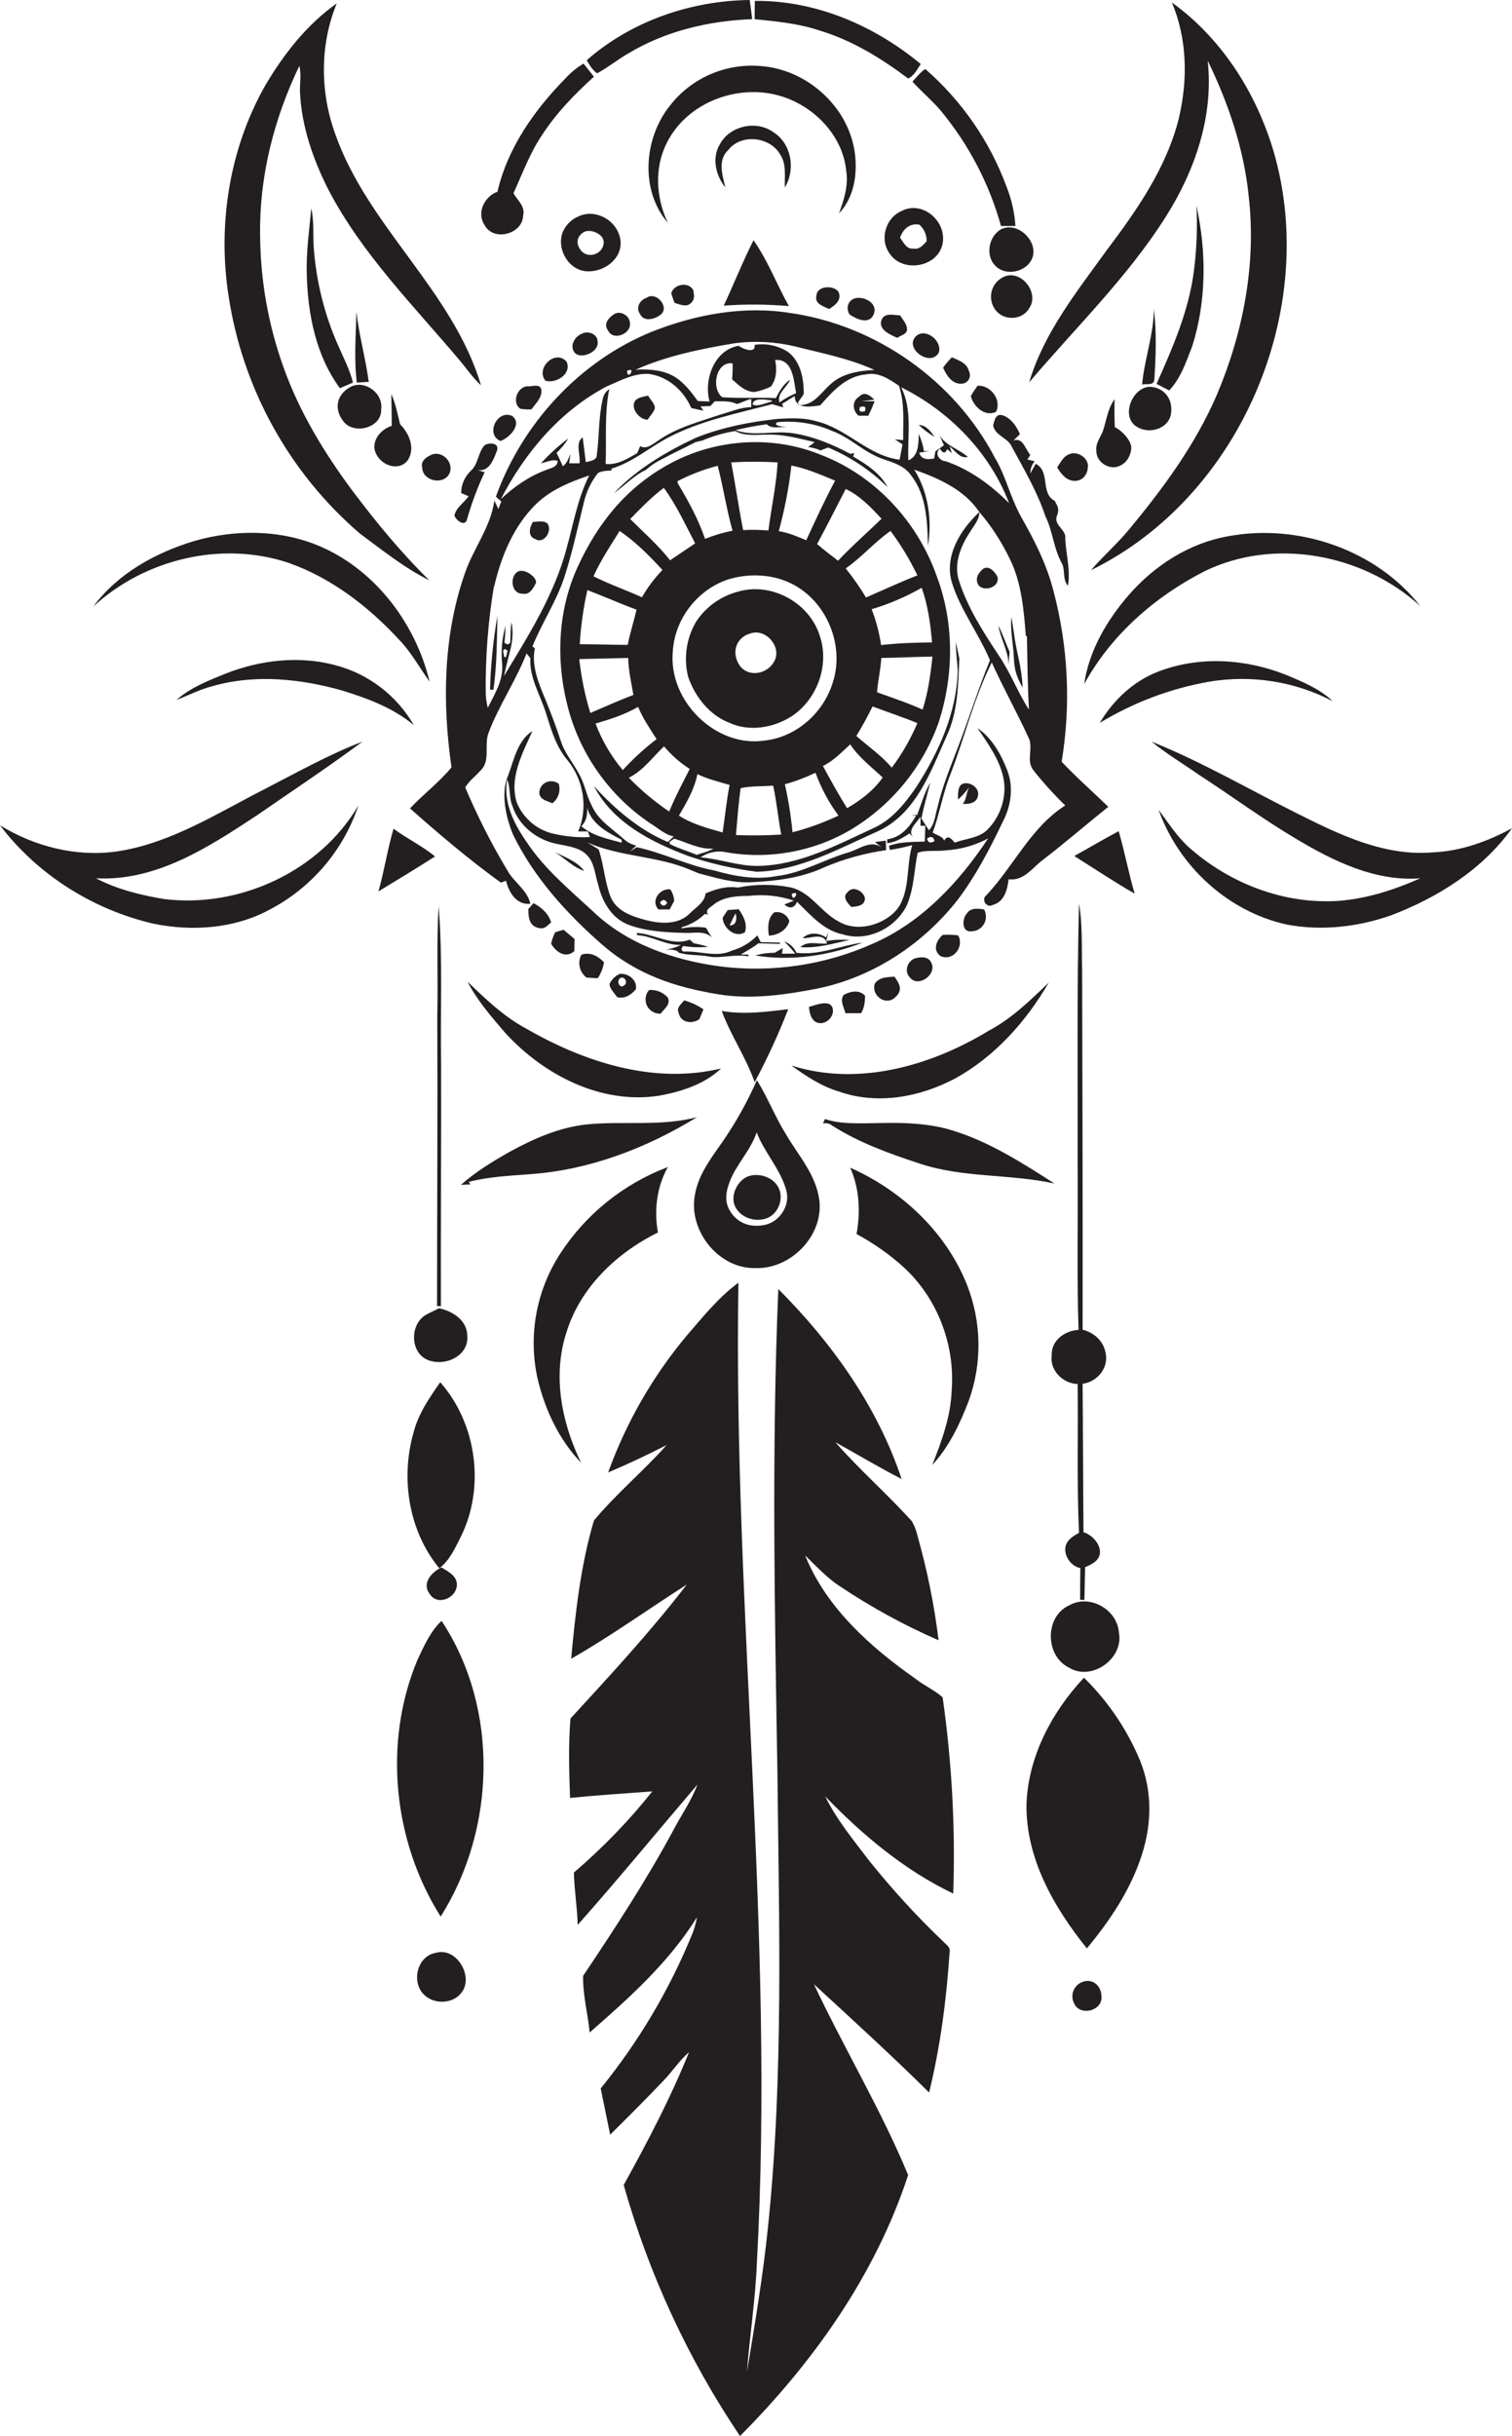 <?xml version="1.0" encoding="utf-8"?>
<!-- Generator: Adobe Illustrator 19.2.0, SVG Export Plug-In . SVG Version: 6.00 Build 0)  -->
<svg version="1.1" id="Layer_1" xmlns="http://www.w3.org/2000/svg" xmlns:xlink="http://www.w3.org/1999/xlink" x="0px" y="0px"
	 viewBox="0 0 670.8 1080" style="enable-background:new 0 0 670.8 1080;" xml:space="preserve">
<style type="text/css">
	.st0{fill:#231F20;}
</style>
<title>biseeise_boho_flat_black_logo_White_background_c3e952d6-f31b-4c00-a821-268cb8436ced</title>
<path class="st0" d="M190.6,706.6c3.4,5.7,12.3,1.8,12.1-4.3c-0.2-3.9-4.1-5.6-6.8-7.4C191.5,696.9,187,702,190.6,706.6z"/>
<path class="st0" d="M231.9,263.2c3,0.7,4.7-2.4,5.8-4.6s-5.2-7.3-8.4-4.9C226.1,256.1,226.9,263.4,231.9,263.2z"/>
<path class="st0" d="M194.8,580c-2.1,1.1-4.3,2-6.3,3.2c-6.7,4.4-6.5,16.5,1.2,19.7s18.5-1.8,17.6-10.8
	C207.2,585.3,200.8,581.3,194.8,580z"/>
<path class="st0" d="M287.3,186.1c1-1.6,2.4-2.9,3.1-4.7s-1.8-4.1-2.9-6c-2.3,0.6-5.8,0.8-6.3,3.7S283.7,185.9,287.3,186.1z"/>
<path class="st0" d="M220.7,273c-1.9,10.8-3,21.8-3.3,32.8h1.5C220.5,294.8,220.4,283.9,220.7,273z"/>
<path class="st0" d="M199.3,210.1c2.5-5-3.4-11-8.5-8.2c-2,1-4.2,2.7-3.5,5.3C187.4,213.2,196.5,215.3,199.3,210.1z"/>
<path class="st0" d="M237.5,239c3.9,2.4,7.8-3.8,5.3-7c-1.9-1.4-4.3-0.6-6.4-0.6C234.9,234,234,237.8,237.5,239z"/>
<path class="st0" d="M227.2,184.4c-6.6-3-12,8.2-5.2,11.1C226.1,194.2,231.9,187.9,227.2,184.4z"/>
<path class="st0" d="M148.7,294.9c-16-4.3-33.2-2.3-48.5,3.7c-7.7,3.1-15.6,6.2-21.9,11.7c5.3-2,10.4-4.7,16-6.1
	c18.8-5.4,38.8-3.3,57.4,1.9c11.3,3.5,22.7,7.7,31.9,15.4C176,308.3,163.4,298.7,148.7,294.9z"/>
<path class="st0" d="M201.6,228.6c0.9,2.3,4.9,5.3,5.7,1.3c2-7,4.6-13.9,7.7-20.5l-3-1c5.1,0.8,6.9-4.6,8.4-8.4s-3.4-3.8-5.3-2.7
	c-3.1,3.2-2.8,8.4-6.2,11.4c-2.7,2.6-4.3,6.1-4.3,9.9l3.3,1.4C205.9,222.9,202.3,225,201.6,228.6z"/>
<path class="st0" d="M224.5,390.5c1.3,5.2,4.6,10.8,10.8,10.2c-1.3-6.1-7.3-9.5-10.2-14.8c-7.1-11.8-13.3-24.1-18.7-36.8
	c1.7-2.9,4.5-4.9,6.7-7.4c4.6-4.2,1.7-11.1,3.5-16.4c4.6-12.4,12.2-23.3,17-35.6l1.7,2.1c-0.5,8.6,4.4,16.3,6.9,24.3
	s4.6,15.1,9.7,21.1c7,8.6,9.1,21.2,4.6,31.4h4.3l0.9,2.5c-5.6,0.3-11.2-0.3-16.7-1.6c-7.1-1.8-12.9-6.9-15.7-13.6
	c-3.5-11,2.5-21.9,6.9-31.8c-6.9,4.4-8.3,13.5-11.1,20.6s-0.8,17.6,2.6,25.5c9.2,18.8,23.5,34.6,39.1,48.3s33,19.2,51.7,22.3
	c15,2.5,30.3,0.2,45-2.7c24.3-5.2,46.1-19.7,61.4-39.2c8-10.6,14.2-22.5,19.9-34.4c3.7-7,5-15.4,2.1-22.9s-6.9-14.4-13.2-18.8
	c4.5,6.8,9.6,13.6,11.4,21.8S444,362,438,367.9c-3.9,3.8-9.6,3.8-14.4,5.7c-1.5-1.7-3.1-3.8-4.7-0.9c-0.9-2.1-3.4-2.4-5.1-3.6
	c3.1-8.5,4.5-17.5,7.9-25.9c6.3-16.4,10.4-33.7,18.3-49.5c5,11.1,11,21.8,16.1,32.9c2.7,4.7-1.1,10.4,2.3,14.8s9.1,10.8,14.2,15.7
	c-15.3,9.7-22.9,27-35,39.8c-2.5,1.9,0.2,5.9,2.8,4.3c5.2-1.3,6.5-6.8,7.1-11.4c6.8,1,10.7-5.4,15.6-8.9c9.7-7.5,19-15.5,28.6-23.2
	c-6.9-6.7-14.1-13-20.7-20c4.2-25.3,2.9-51.2-3.7-76c-2.9-11.2-8-21.5-13.7-31.5s-7.1-18.8-12.3-27.4c-17.8-34-52.5-58.5-90.5-64
	c-20.8-3.4-42.3,0.6-61.7,8.3c-32.1,13.1-57.4,40.7-69.1,73.1l2.4,2.1l-1.3,3.4c-0.6-1.3-1.1-2.5-1.8-3.7
	c-1.6,11.8-9.4,21.3-13.1,32.3c-9.6,27.5-10,57.3-5.9,85.9c-5.5,6.7-12.5,11.9-18.4,18.2c13,11.5,26.3,22.8,40.3,32.9L224.5,390.5z
	 M257.9,366.3c2.3-2.2,2.7-5.1,2.6-8.1c2.1,7.3,9.1,10.9,15.3,14.1v1.3C269.6,371.9,262.9,370.6,257.9,366.3z M419.6,377
	c6.6-0.4,13-2.2,18.8-5.3c-12.8,19.3-29.4,37.2-51,46.6c-21.4,9.6-45.1,13.1-68.4,10.1c-20.4-2.8-41.1-10-56.2-24.6
	c-10.4-9.6-21.5-18.8-29.3-30.7c-5.5-7.9-10.3-17.5-8.5-27.5c1.6,3.8,0.7,8.1,2.4,11.9c2.8,8.7,11.1,15.1,20,16.7
	c4.5,1,9.6,1.4,13,4.9s3.5,8.5,4.9,12.8c1.7,7.4,5.7,14.9,13.1,17.9s16.8,3.6,25.3,3.8c4.1,0.2,8.8-1.2,12.1,2
	c-0.9-1.4-1.8-2.9-2.6-4.3c-3.6-0.5-7.2-0.4-10.8,0.3v-0.5c3.9-1.1,7.4-3.1,10.3-5.9l1.4,0.3c-1.6-2.3,1.5-3.4,2.8-4.7
	c4.4-3.2,9.9-3.6,15.2-3.6c6.8-0.8,13.6-0.1,20.1,2.1L348,401c2.3,2.1,4.5,1.6,5.6-1.2c6,5.8,11.8,12.8,20.5,14.5
	c10.8,3.3,22.9-2.7,28-12.5c3.4-7.4,3.4-15.8,5-23.7C410.9,376.7,415.4,377.6,419.6,377z M351.3,396.3
	C355.6,394.2,351.4,401.1,351.3,396.3L351.3,396.3z M414.6,372.9c-1.9,1.1-3,0.7-3.3-1.2C413.1,370.6,414.2,371,414.6,372.9
	L414.6,372.9z M447.7,223.1c-8-8-17.3-14.9-28.1-18.6c-2.6,0-5.4-3.5-2.5-5.6c0.8,1.9,2.4,2.5,3.1,0.2l2.1,1.8l-1-3
	c2.5,1.9,4.4,5.5,8.1,4.7c-4-3.6-9.6-4.8-12.6-9.6l2,4.4l-3.8,2.7l-0.6,3.2c-2.7,0.4-5.6,0.7-6.6-2.6l4.5-0.7h-2.4
	c-0.4-2.6-1.2-5.2-2.3-7.6c-0.1,4.2,0,9.8-4.6,11.7c-0.5-10.8,1.9-22.4-3.2-32.4C421.2,182.3,439.1,200.6,447.7,223.1L447.7,223.1z
	 M400.7,195.1l-3.7-0.3l3.4,2.2l-1.3,6.8c-13.9-1.7-23.4-13.8-36.8-17c-5.5-1.7-11.4-1.4-17.1-1.1c-12.4,1.3-24.7,3.7-36.3,8.3
	c-13.3,6.2-26.3,13.9-36.5,24.6c4.8-3.3,8.8-7.8,14.2-10.3c2.2-2,4.7-3.6,7.4-4.9c4.8-2.6,9.8-4.9,14.6-7.4l3-0.7
	c4.7-2,9.6-3.4,14.6-4.2c4.5,2.5,9.8,1.5,14.7,1.6c7-0.2,13.8,1.8,20.5,3.3c-0.9,0.8-1.9,1.5-2.9,2.2c1.9,0.2,3.8,0.7,5.5,1.5
	l3.4-1.3c9.8,4.1,18.8,10.1,26.4,17.6c-3.2-6.1-9.4-10.2-15.3-13.6l0.5-1.5l-1.8,0.3c-7.9-4.2-16.3-7.7-25.2-9.1s-17.5,1.6-25.7-1.4
	c4.6-1.1,9.2-2,13.9-2.6c2.3,2.4,6.1,0.8,9.1,1.3c-1.1-0.4-6.5-0.2-4.6-2.2c8.2-0.8,16.5,0.4,24.1,3.7c2.7,1,5.2,2.3,7.6,3.8
	c5,3.2,9.7,6.9,15.3,8.8s9.7,3.2,12.7,7.5c6.7,8.8,7,20.4,7.3,31c1.9-11.5,0.1-23.9-6.1-33.8c10.9,3.9,22.1,8.8,28.8,18.7
	c5.4,6.3,10,13.4,13.6,20.9c5.2,10.5,6.2,22.5,7.1,34l0.5,0.4v0.3c0.2,10.7,0.3,21.4,0.9,32.1c-5.1-7.8-8.3-16.7-13.6-24.3
	c-6.8-10.3-13.6-20.9-17.4-32.7c-2.5-7.4,0.6-15.3,4.7-21.5c1.7-2.9,4.3-5.6,4.3-9.1c-8.3,7.7-15.7,19.5-12.2,31.2
	s11.9,22.7,16.9,34.5c-5.2,12.7-9.3,25.8-14.2,38.6c-3.3,8.6-6.9,17.3-9,26.3c-1.1,3.5-1.2,7.7-3.9,10.5l-3.3-5.2
	c1-5.4,2.6-10.6,3.9-15.9c-2.6,4.5-4,9.5-5.8,14.3h-2.8l2.3,0.3c-2.8,5-6.7,9.7-12.8,10.5v1.7c3.8-0.3,6.9-2.4,9.9-4.3l1.9,2
	c-3.3-3.3,1.2-6.6,3-9.4c0,1,0,3,0,4h2.1c-0.1,2.3-0.1,4.7-0.2,7c-5.3,0.2-10.8,0-15.9,1.9l0.4,1.8c3.3-0.5,6.6-1.2,9.9-2.1
	c-2.5,8.4-1.1,17.7-5,25.7s-16.7,13.2-26,9s-13.2-13.4-22.6-15.9c-7.8-1.6-15.9-1.6-23.7,0c-5-0.8-9.9,0.7-14.4,2.6
	c-0.3,4-4.5,6.3-7.1,9c-5.1,5-12.9,4.5-19.4,2.8s-13.2-4.1-15.7-10.5s-2.9-14-5.2-20.8l-5-3.1c14.4,6.4,30.8,5.9,45.3,12l4.1,1.7
	c7.7,2,15.6,4.5,23.7,3.9c10.8-0.5,21.9-1.9,31.8-6.5c8.8-3.8,18.1-6.3,27.6-7.7c0-1.1-0.1-3.2-0.1-4.2l-4.8,0.6l2.9,2.4
	c-4.9-3.6-10.1,1-15,2.3c-10.6,3.1-20.3,9.1-31.5,10.4c-9.3,1.8-18.8,0.1-27.8-2.5c-11.8-2.2-22.6-7.8-34.3-10.3l-3,1.9l2.8-2.6
	c-2.2-0.5-4.2-1.6-5.9-3.2c-4.6-4.1-10.1-7.5-13.1-13s-3.3-8.8-5.2-13.1c-2.5-5.9-7.2-10.7-9.2-16.8s-4.4-12.5-6.9-18.6
	s-6.5-14.9-4.7-22.8l-1.1-0.8c4.3-10.6,10.8-20.2,14.3-31.1s5.8-21.7,8.5-32.6c1.1-4.8,3.2-9.3,6.3-13.2c1.9-1,4.1-1,6.1-1.1
	l-0.2-0.8c9.3-2.8,16.8-9.3,25.2-13.8c14.4-7.5,30.5-10.7,46.1-14.8l5,1.4L347,179c1.9-1,3.7-2.4,5.6-3.4c0,6,7.3,4.7,11.3,4.1
	c5.4-6.1,11.5-13,20.3-13.7c5.5-1.2,10.3,2.1,14.6,5C401.5,178.9,400.6,187.1,400.7,195.1L400.7,195.1z M334.8,173.8
	c2.5-0.5,4.9-1.3,7.2-2.4c2.6-3.5,2.7-7.7,1.9-11.8c8-0.6,8.2,9.1,9.3,14.7c-2.6,1.1-5.1,2.5-7.4,4.1c-1.2-4.1,3.4-6.6,4.7-10.1
	c-2.9,2-4.7,5.1-6.3,8.2c-7.9-0.4-15.9,0.2-23.8-0.4c-5.1-4.1-2.7-16,4.6-15c0.1,2.4,0,4.7-0.2,7.1
	C327.6,170.6,330.6,173.8,334.8,173.8L334.8,173.8z M342.4,177.6v0.4c-2.7,0.6-5.8,2.4-8.5,1.4c0.1-3.4,6-2.1,8.4-1.9L342.4,177.6z
	 M325.8,152.2c9-1.2,18.2-0.7,27,1.4c11.8,3,23.9,5.3,35.1,10.4c-6.9,0.4-14.3,1.5-19.5,6.4c-3.8,3.3-6.7,8.3-12.1,9.1
	s0.2-3.4,0.3-5.2c0-6.6-1.5-14.3-7.2-18.4c-4.3-2.7-9.5-3.8-14.6-3c0.5,4.1-5.3,1.8-7.1,0.4c-10.8,1.8-15.6,15.1-12.9,24.7l-5.2-0.2
	c-3.1-4.2-6.3-8.5-10.9-11.1s-11-3.2-16.7-2.8C295.7,157.8,310.8,154.7,325.8,152.2L325.8,152.2z M278.2,164.4
	C282.5,162.3,278.3,169.2,278.2,164.4L278.2,164.4z M222.1,221.5c10.6-20.6,26.3-39.3,47.1-50.2c6-2.5,12.1-6,18.8-5.5
	c8.5,1.2,15.3,7.4,18.7,15.1l5.4,1.2l-1.3-1.9l4.4-0.2l1.9-2.1c3.3,0.1,6.7-0.3,9.8,1.2c2.2-0.5,4.1-1.8,6.4-2.2v3.6
	c-4.9,0.1-9.3,2.1-14,3.4c-9.4,3.2-19.2,5.7-27.4,11.5c-2.4,1.5-5,4-7.9,2.4l-1.3,3.1c-4.3,2.5-8.8,5.3-14,4.8
	c0.4-11.1-0.6-22.3,1.6-33.2c-1.5,1-2.6,2.7-2.9,4.5c-1.9,8-1.5,16.3-2.6,24.4c0.2,2.7-3,3-4.9,3.5c-0.5-3.7-0.9-7.4-1.4-11
	c-3.5,2.5-0.8,7.9-1.4,11.5h-4.6l0.6-4.2c-0.9,2-1.5,4.2-3.4,5.5c-0.9-2-1.8-4-2.8-5.9c2-1.9,3.8-4,5.2-6.4c-4.4,3.3-8.4,7-12.1,11
	c2.4-0.4,4.9-1.9,7.4-1.1c0,2.9-3.2,3.2-5.2,4.1c-7.6,2.8-14.3,7.5-20.1,13L222.1,221.5z M219.2,260.2c3.1-13.5,8.7-27.1,18.8-36.9
	c6.5-6.2,15-9.7,23.4-12.5c-5.1,10.1-7,21.4-10,32.2c-5.4,20.5-16.9,38.7-27.8,56.7c0.9-4.1,1.9-8,2.9-12s1.2-8,0.4-11.9
	c-0.4,3-0.4,6-0.5,9c-0.6,1.1-1.5,1.1-2.6,0.1c0.3-2.5,0.4-5,0.5-7.5c-1.6,5.6-2.1,11.5-1.5,17.3c0.5,7-3.4,13.1-6.4,19.1
	c-0.5-2-0.8-4.1-0.9-6.2c-0.2-15.9,1-31.8,3.6-47.5L219.2,260.2z M223.2,288.5l0.6-0.8l1.4,0.7l-0.7,2.9h-0.8L223.2,288.5z"/>
<path class="st0" d="M195.3,612.8c-4.8,6.9-9.7,14-11.8,22.2c-5.9,20.4-2.2,43.8,11.4,60.3c4.7-3.6,7.1-9.2,9.7-14.3
	C215.3,659.1,211.4,631,195.3,612.8z"/>
<path class="st0" d="M545.1,237.7c-17.4,3-33,13-44.5,26.3c-9.6,11.1-17.5,24.6-19.6,39.3c11.9-21.8,31.4-38.8,53.3-50
	c31.1-15.2,70.5-7.7,95.8,15.4C610.5,243.7,576.1,232,545.1,237.7z"/>
<path class="st0" d="M195.6,579.1c-0.1-35.7,0.2-71.5,0.1-107.2c-0.4-23.4,0.8-46.8-1.1-70.2c-1,16.2-0.2,32.5-0.6,48.7
	c0.2,42.9-0.1,85.8-0.1,128.6L195.6,579.1L195.6,579.1z"/>
<path class="st0" d="M230.8,181.2c1.7,0.3,3.3,0.4,5,0.3c1.7-2.5,4.5-4.9,4.4-8.2s-3.5-2.1-5.5-2
	C229.8,170.7,226.7,178.3,230.8,181.2z"/>
<path class="st0" d="M251.5,311.8c5.2,21.8,18.5,40.8,37.1,53.3c3.4,2,6.3,5,10.3,5.7l-2.6,2.5c-12.7-5.3-23.6-14.7-32.8-24.8
	c8.4,16.3,25.6,24.9,42.1,31.1c9.8,3.3,19.9,5.6,30.2,6.9c19.2-0.6,36.2-10.2,53.3-17.8s23.7-26.3,30.8-42.2
	c5.1-10.8,5.2-22.8,5.7-34.5c-0.5-2.4-1-4.9-1.5-7.3c-0.1,4.3,0.6,8.5,0.8,12.7c-0.5,18.6-8.4,36-18.3,51.4
	c-5,7.3-10.8,14.6-19,18.3c-16.3,7.5-32.9,16.5-51.3,16.8c-8.7,0.1-16.9-3.1-25.5-3.8c2.9-2,6.5-2.9,10-2.5
	c19.3,3.7,39.4,0.3,56.4-9.6c18.3-10.9,32.2-27.8,39.3-47.9c6.7-20.8,6.9-44-0.9-64.6c-8.5-24.3-27.6-44.9-51.8-54
	c-21.2-8.6-46-6.9-66.1,3.8s-32.7,27.1-41.4,46S246.6,291.9,251.5,311.8z M264.2,320.8c6.5-1.9,13-4,18.9-7.4
	c2.1,5.1,5.2,9.6,8.2,14.3c-5.4,4.1-10.4,8.7-15,13.7C271.1,335.3,267.1,328.3,264.2,320.8z M296.9,359.8c-6.5-4.4-12.5-9.4-17.9-15
	c6.4-3.2,10.5-9.1,15.6-13.9c3.3,3.9,7.1,7.3,11.4,10C302.8,347.2,299.5,353.4,296.9,359.8L296.9,359.8z M298.5,288.8
	c0.8-14.7,11.5-28.1,25.5-32.2c10.1-2.8,21.5-1.8,30.4,4c13.6,8.8,20.2,27.1,14.9,42.5c-4.2,13.1-16,23.6-29.9,25.2
	C317.6,331.7,296.4,310.7,298.5,288.8L298.5,288.8z M309.1,379c-3.9-1.7-8.1-2.8-11.9-4.8l-0.2-0.9l2.1-1.5
	c5.7,1.7,11.3,4.9,17.4,4.4C314.3,377.6,311.6,378.1,309.1,379z M320.7,369.1c-6.7-1.9-13.6-3.7-19.5-7.5c3.4-5.8,6.9-11.7,8.2-18.4
	c4.5,2.2,9.5,3.4,14.3,4.8c-1.4,6.8-2,14-3.1,21L320.7,369.1z M326.5,370.3c0.6-7,1.1-13.9,2.1-20.9c4.7-1,9.6-0.7,14.4-1.1
	c1.6,7.2,2.2,14.5,3.6,21.7c-6.7,0.4-13.5,0.5-20.2,0.2L326.5,370.3z M351.6,369c-0.7-7.2-1.8-14.3-3.4-21.3c4.7-1.3,9.2-3,13.6-5.1
	c2.5,6.8,5.9,13.2,10.2,19c-6.6,3.1-13.4,5.6-20.5,7.4L351.6,369z M375.8,358.3c-3.8-6.1-7.3-12.4-10.7-18.7
	c4.7-2.3,8.3-6.1,12.1-9.6c3.8,5.8,9.4,10,14.4,14.7C387.6,350.5,381.8,354.8,375.8,358.3L375.8,358.3z M395.7,340.4
	c-4.6-5.4-10.5-9.5-15.8-14.1c2.6-4.2,5-8.6,7.2-13.1c6.6,2.5,13.4,4.7,19.9,7.4c-3,7-6.8,13.7-11.4,19.8L395.7,340.4z M409.3,314.6
	c-6.6-3-13.4-5.2-20.2-7.7c0.4-5.1,1.6-10.1,1.9-15.2c7.6-0.1,15.1-0.5,22.7-0.6C412.8,299,411.8,307,409.3,314.6L409.3,314.6z
	 M413.5,284.8c-7.5,0.1-15.1,0.3-22.6,1.2c-0.8-5.4-2.2-10.8-4.2-15.9c7.7-2.3,15.2-5.5,22.2-9.5
	C411.7,268.4,412.8,276.7,413.5,284.8L413.5,284.8z M407,255.1c-7.7,3-15.2,6.5-22.8,9.8c-2.7-4.5-5.7-8.8-9-12.9
	c7.1-4.9,12.8-11.7,19.9-16.6C399.7,241.6,403.7,248.2,407,255.1z M391.1,230c-6.4,6.2-13.2,12.1-19.3,18.6
	c-3.1-2.4-6.3-4.8-9.3-7.4c4.4-8.1,8.5-16.3,12.7-24.4C381.3,219.6,386.5,225,391.1,230z M351.1,206.4c6.8,1.3,13.1,4.1,19.4,6.7
	c-4.6,8.6-8.7,17.5-12.8,26.4c-4-1.6-7.9-3.4-12.2-4C348.1,226,350,216.2,351.1,206.4z M345,205c-0.6,10.2-2.8,20.1-4.1,30.2
	c-3.7-0.3-7.5-0.4-11.2-0.2c-2-10-3.4-20-5.3-30C331.3,204.6,338.1,204.6,345,205z M300.6,213.3c5.7-2.9,11.6-5.2,17.8-6.8
	c2.5,9.5,3.9,19.3,6.6,28.8c-4.2,0.8-8.2,2-12.2,3.6c-3-8.7-7.4-16.8-12.1-24.6L300.6,213.3L300.6,213.3z M294.5,216.3
	c5.6,7.6,9.5,16.2,13.9,24.6l-11.1,7.5c-5.3-6.7-11.7-12.3-17.7-18.3C284.3,225.3,289,220.4,294.5,216.3z M274.9,235.4
	c7.1,4.8,13.2,11,19,17.3c-3.5,3.6-6.6,7.7-9.1,12.1c-7.1-3.2-14.5-5.8-21.5-9.3C266.5,248.4,270.8,242,274.9,235.4L274.9,235.4z
	 M260.6,261.6c7.3,2.8,14.5,6,21.8,8.7c-1.2,5.2-2.9,10.3-3.9,15.6c-7.1,0-14.2-0.3-21.3-0.3C257.7,277.5,258.8,269.5,260.6,261.6z
	 M278.7,291.7c0.1,5.6,1.4,11,2.3,16.4c-6.4,2.4-12.7,5.3-19.1,8c-2.4-7.8-4-15.8-4.9-23.9L278.7,291.7z"/>
<path class="st0" d="M376,395.6c-2.5,2.1,0.1,4.9,1.7,6.5c2.3-0.2,5.6-0.4,6-3.3S378.6,392,376,395.6z"/>
<path class="st0" d="M292.1,403.2h5l2-3.8c-0.1-1.8-0.7-3.6-1.7-5.1C292.8,393.7,288.5,399.3,292.1,403.2z M292.8,400.2
	c1.1-1.6,2.2-1.6,3.2,0.1C294.9,401.9,293.8,401.9,292.8,400.2L292.8,400.2z"/>
<path class="st0" d="M256.5,96c-3.1,1.3-5.6,3.9-6.9,7c-2.8,7.6,2.8,17.1,11.1,17.3c8.3,0.2,16.2-6.6,14.4-14.8S263.9,92.4,256.5,96
	z M267.7,108.5c-0.8,4.4-7,6.2-9.9,2.6s-1.4-6.8,1.4-8.3S268.9,103.9,267.7,108.5z"/>
<path class="st0" d="M447.9,289c-1.7-3.8-3-7.9-5-11.6c1.1,5.8,4.3,11.1,4.6,17.1C447.6,292.7,447.7,290.8,447.9,289z"/>
<path class="st0" d="M434.3,259.7c2.9,2.7,9.1,0.5,8.3-3.8c-1.1-2.4-4.2-5.8-6.8-3.4S432.7,257.3,434.3,259.7z"/>
<path class="st0" d="M407.6,188.4c2.1,2,4.5,3.8,7,5.3C412.9,191.2,410.9,188.5,407.6,188.4z"/>
<path class="st0" d="M453.7,304.9c-0.2-4.5-0.9-9.1-1.9-13.5c-0.9-3.9-1.6-7.8-2.1-11.7l-1-6.1c-0.6,6.1,0.9,12,1.1,18.1
	S451.5,300.8,453.7,304.9z"/>
<path class="st0" d="M381.1,175.9c-3.2,1.9-2.9,6.2-0.2,8.4h4.3c1.1-2.1,2-4.2,2.8-6.4h-5.9l5.8-0.7
	C386,175.3,383.5,173.3,381.1,175.9z M383.7,182.3c-2.1,0.6-2.8,0-2.2-1.8C383.6,179.8,384.4,180.4,383.7,182.3L383.7,182.3z"/>
<path class="st0" d="M246.2,377.8c4.4,2.7,8,6.7,13,8.3C256,381.9,250.8,380.1,246.2,377.8z"/>
<path class="st0" d="M353.3,422.4c-1-2.4-3-4.2-5.4-5c1.8,1.7,3.4,3.5,4.9,5.4h-5.9l0.4-2.5l-3.6,2.1c-2.9,0-5.9,0.4-8.7,1.2
	c15.9,2.6,32.6,0.2,47.7-5.7C372.8,419.2,363.4,423.7,353.3,422.4z"/>
<path class="st0" d="M355.1,419.9c7.4,0.6,14.6-1.6,21.8-3.2c-3.5-0.2-7-0.1-10.4,0.5l1.1-3.9l-1.1,2.3c-3.2-2.1-7.5-2.5-10.4,0.3
	c3.6,0.3,9.3-2.8,10.8,2.4C362.8,418.7,358.3,416.9,355.1,419.9z"/>
<path class="st0" d="M350.2,408.3c-1-2.8-3.8-4.4-6.7-3.8c-3,2.5-2.9,6.8-2.4,10.3C345,414.7,349.1,412.4,350.2,408.3z"/>
<path class="st0" d="M328.6,423.2c2.7-1.6,5.4-3.1,7.9-5l9.5,0.3v-0.6l-8.5-0.2l-1.5-3c-3.1,3.2-6.9,5.5-11.2,6.7
	c-6.8,3.4-14.4,0-21.6,0.5c-1.1-0.7-1.1-1.5,0-2.5c3.6,0.6,7.3,0.7,11,0.4c-2.1-0.7-4.2-1.2-6.4-1.6l-1.8-1.6
	c-7.9,3-15.5-2.5-23.4-3c0,0.2,0,0.7,0,1c6.8,0.3,12.6,4.6,19.5,4.3c-2.3,1.3-4.9,1.7-7.4,2.4c1.9-0.5,4-0.4,5.8,0.4l0.7,0.7
	c4.4,1.3,9,0.8,13.5,1.7s11.6-1.2,17.4-0.1l-0.2-0.8L328.6,423.2z"/>
<path class="st0" d="M330.5,413.3c1.2-3.7-0.7-7.3-2.8-10.2l-4.9,0.4l-2.2,3.4C320.9,411.6,326.2,416,330.5,413.3z M326.3,404.8
	c0.7,2.3,0.6,5.5-2.6,5.5c0.9-1.9,1.7-3.7,2.7-5.5H326.3z"/>
<path class="st0" d="M323.7,320.5c8.8,4,19.3,2.2,27.3-2.8c11.6-7.5,17.2-23,12.6-36.1c-4.7-14.6-21.7-23.8-36.5-19.2
	c-7.5,2-13.9,6.7-18.2,13.1c-4.4,7.4-5.7,16.2-3.6,24.6C308.4,309,314.8,317.1,323.7,320.5z M332.8,280.9
	c6.7-2.6,14.1,5.7,10.8,12.1s-12.3,7.4-15.8,1.5S327.1,282.4,332.8,280.9L332.8,280.9z"/>
<path class="st0" d="M480.9,743.8c-14.2,15.1-24.7,34.9-25.5,55.9c-0.4,24,12.1,45.9,26.8,64.1c10.2-12.3,19.3-25.8,24.3-41.2
	s4.6-30.8-1.9-44.8C498.9,765.1,490.9,753.6,480.9,743.8z"/>
<path class="st0" d="M513.1,170.2l5.6,2.9c5.2-5.4,7.5-12.7,10.2-19.5c6.4-20.1,6.4-42,1.9-62.4c0.5,9.6,0.1,19.2-1.1,28.7
	C527.5,137.6,520.3,154.1,513.1,170.2z"/>
<path class="st0" d="M512.1,168.4c0.7-10.4,1.1-21.1-0.2-31.5c0,11.4-4.2,22.3-5.2,33.6C508.5,170,511.9,171.1,512.1,168.4z"/>
<path class="st0" d="M444.2,101.6c-5.9,3.3-7.3,12.5-1.9,16.9s15,1.2,16.1-5.7S451.1,98.3,444.2,101.6z"/>
<path class="st0" d="M504.5,189.3c5.6,3.4,14.4,0.7,15.1-6.4s-4.2-11.5-9.9-11.4C502,172.2,497.1,185,504.5,189.3z"/>
<path class="st0" d="M264.9,32.5c4.9-2.6,9.2-6.2,14-8.9c16.5-9.9,35.7-14.4,54.8-15.1c-0.3-2.8-0.7-5.7-1.1-8.5
	c-26.2,0.3-52.6,9.4-72.3,26.7C261.5,28.8,262.8,31,264.9,32.5z"/>
<path class="st0" d="M489.2,191.4c-1.2,2.8-3.3,5.4-2.8,8.7c0,5.1,6.4,8.8,10.8,6.2c2.8-1.3,4.4-4.4,4.7-7.4s-3.6-7.7-7.3-9.5
	c-0.2-4.1-0.2-8.3-0.1-12.4C491.4,181.1,490.9,186.5,489.2,191.4z"/>
<path class="st0" d="M402.9,34.8c2.7-1.2,4-4.1,5.6-6.4c-20.6-17.1-46.7-28.3-73.6-28c-0.1,2.7-0.1,5.4-0.1,8.1
	c9.7,1,19.4,1.9,28.7,5C377.9,17.8,390.9,25.8,402.9,34.8z"/>
<path class="st0" d="M404.8,36.2c4.1,4.5,8.7,8.3,12.6,12.9c12.4,15,21.5,32.4,26.7,51.1h6.4c-0.4-5.9-1.7-11.8-3.9-17.3
	c-7.4-20.2-19.9-38.2-36.1-52.3C408.3,32,406.7,34.2,404.8,36.2z"/>
<path class="st0" d="M474.2,739.3c10.1,6.3,24.5-4,22.2-15.6c-0.8-10.2-13-17.1-22-12C463.4,716.6,463.6,734.1,474.2,739.3z"/>
<path class="st0" d="M335,562.2c15.8,0.6,30.4-14.3,28.5-30.1c-1.4-11.2-9.3-19.8-14.8-29.2c-4.8-7.7-8.1-16.3-12.9-24
	c-4.1,9.3-9,18.1-14.7,26.5c-5.1,7.4-11,14.7-12.7,23.8C305,545.1,318.5,562.5,335,562.2z M324.2,522.7c3.2-7.3,9-13.1,11.5-20.7
	c3.4,9.1,10.7,16.4,13.2,26c1.7,6.6-3.1,13.8-9.8,15.1s-12-1.1-15.1-6S322.4,527.2,324.2,522.7z"/>
<path class="st0" d="M424,478c17.5-9.7,31.3-25.2,41.3-42.4c-8.2,7.9-16.5,16-26.7,21.4c-25.7,15.6-57.9,24.8-87.5,15.4
	c6.5,4.7,13.3,9.2,21,11.5C389.3,490,408.3,486.4,424,478z"/>
<path class="st0" d="M340.2,540.1c5-1.9,7.5-8.3,5.4-13.1s-8.1-7-13-5.7s-8.9,8.3-6.5,13.5S335.2,542,340.2,540.1z"/>
<path class="st0" d="M369.3,499.1c12,7.6,25.4,12.4,38.8,16.8c19.3,6.4,40,4.5,59.7,8.8c-14.4-9.2-29-18.6-45.5-23.6
	c-12.1-3.7-24.8-3.4-37.3-3.1c-6.4,0-12.9,0.2-19-1.9l-0.9,2C366.6,497.7,368.1,498.1,369.3,499.1z"/>
<path class="st0" d="M591.3,310.9c-5.8-5.5-13.3-8.6-20.5-11.6c-17.9-7.2-38.6-8.6-56.8-1.6c-11.1,4.2-20.1,12.7-26.1,22.8
	c15-9.1,31.5-15.3,48.7-18.3C555.3,299.1,574.5,302.1,591.3,310.9z"/>
<path class="st0" d="M490.8,111.2c-13.2,18.3-27.7,36.4-34.2,58.3c20.5-24.2,43.6-46.5,60.6-73.4c13-20.5,21.3-44.7,18.6-69.2
	c9.2,18.9,16.1,39.2,18.2,60.2c3.4,29.8-2.4,60.1-14,87.6c-9.4,22-23.7,41.5-38.9,59.8c-5.3,6.5-11.7,12-17.1,18.3
	c66.2-32.4,101.6-115.4,81-185.8c-7.7-25.9-23-50-45.1-65.9c6.8,16,7.1,34.1,3.2,50.9C517.7,74.2,504.3,93.3,490.8,111.2z"/>
<path class="st0" d="M232.1,95.6c1-4.1-2.5-6.8-4.3-9.9c4-8.8,7.3-17.9,12.8-26c6.3-9.7,14.4-18,22.9-25.7l-4.6-5.8
	c-2.9,1.7-5.5,3.8-7.8,6.3c-13.9,14.1-25.9,31-30.4,50.5c-5.8,2.1-9.4,9.3-5.7,14.8C218.9,107.2,231.8,103.9,232.1,95.6z"/>
<path class="st0" d="M496.3,368.5c-6.7,3.5-13.1,7.4-19.7,11c8.9,5.6,17.7,11.5,26.8,16.7C500.7,387.1,499,377.7,496.3,368.5z"/>
<path class="st0" d="M406.2,744.3c-20.1-14.1-39.6-31.5-49-54.7c5,4.8,9.7,10,15.6,13.8c13.8,9.2,28.4,17.2,43.6,23.8
	c-1.9-15.7-5.1-31.3-9.4-46.5c-0.5-2.2-1.3-4.2-2.4-6.2c-10.9-12.1-23.3-22.9-34-35.1c9.8,5.4,19.4,11.2,29.4,16.3
	c-10.7-32.1-30.9-60.4-54.7-84.2c-3,71.3-1.6,142.7-0.4,214c0.7,67.3,2.8,134.9-4.2,202c-2.2,21.5-5.8,42.8-9.3,64.1
	c1.2-16.2,3.8-32.4,4.4-48.7c8-144.8-10.6-289.4-8.2-434.2c-8.8,6.4-15.8,15.2-22.9,23.4c-15.1,18-26.9,38.6-34.9,60.7
	c8.8-3.7,17.4-7.8,25.9-12.1c-10.2,11.5-22.3,21.5-32.2,33.4c-5.9,19.9-8.2,40.7-10.1,61.3c17.7-10.1,34.2-22,51.3-32.9
	c-16,20.8-33.9,40.1-51.6,59.4c-1,11.7-0.6,23.4-0.2,35.2c12.2-1.2,24.3-2,36.5-2.9c-10.4,13.1-22.1,25.1-34.8,36
	c0.2,7.8,1.5,15.5,1.7,23.2c18.1-20.4,35.4-41.5,53.1-62.2c-2.6,7-6.9,13.1-10.4,19.7c-12.1,22.5-26.1,43.9-40.3,65.1
	c-0.2,8.4,2.1,16.7,2.9,25.1c17.5-15.3,35.2-31.1,47.6-51.1c-0.4,2.5-1.1,4.9-2,7.2c-10.1,24.8-23.8,47.9-40.7,68.7
	c1.4,6.8,2.8,13.7,4.2,20.5c8-7.9,15.9-15.8,23.7-24c3.9-4,7-8.9,11.3-12.6c-8.2,20.3-18.4,39.8-29,58.9
	c11.2,39.6,28.6,77.2,51.6,111.3c32.6-32.7,60.1-71.5,74.6-115.7c-12.1-29.1-28.4-56.2-41.8-84.6c17.2,15.8,34.5,31.6,51.1,48
	c5-20.4,7.7-41.3,9.1-62.3c0.5-2.1-1.6-3.3-2.8-4.6c-11.8-11.2-22.8-23.3-33-36c-6.9-9.1-14.3-18-19.4-28.4
	c16.5,17.1,35.2,32.8,56.8,43.1c1-29.1-0.6-58.2-4.7-87C414.6,749.3,410,747.3,406.2,744.3z"/>
<path class="st0" d="M292.3,485.8c9.8-1.8,20.2-5,27.6-12.1c-29.8,7.2-60.7-2.8-86.5-17.7c-9.9-5.3-18-13.1-26-20.8
	c4.4,8.5,10.7,15.7,16.9,22.9C241.3,476.6,266.6,489.7,292.3,485.8z"/>
<path class="st0" d="M260.3,498.5c-12.1,1.3-23.5,6.3-34.1,12.1c-7.6,4.3-15.2,8.9-21.7,14.7l4.2-0.2l-0.8-1.1
	c8.8-2.3,17.9-2.7,26.9-3.4c26.5-1.8,51.9-11.5,74.4-25.3C293.1,499.5,276.5,496.9,260.3,498.5z"/>
<path class="st0" d="M251.4,590.4c6.2-19.8,22.3-35,40.5-44c-1.8-9.8-0.5-20.3,4.4-29c-19.6,7.4-36.3,20.8-47.7,38.3
	c-10.6,16.3-14.3,36.1-10.2,55.1c3.2,13.8,9.5,27.4,19.4,37.7C249.1,630.6,245,609.7,251.4,590.4z"/>
<path class="st0" d="M193.3,865.8c-8.1,1.4-10.8,12.4-5.6,18.1s15.5,4.4,18.3-2.7S201.8,863.3,193.3,865.8z"/>
<path class="st0" d="M185.2,735.9c-15.3,36.6-10.8,80.4,10.3,113.8c24.6-38.9,26-92.4,0.4-131.1
	C190.9,723.3,188.1,729.8,185.2,735.9z"/>
<path class="st0" d="M377.2,517.7c4.1,9.2,4.6,19.6,2.8,29.4c7.6,4.1,14.6,9,21,14.8c14.9,13.7,22.8,34.4,21.2,54.6
	c-0.4,11.5-4.4,22.4-8.6,33c7.5-8.1,12.3-18.3,16.2-28.5c6-16.7,5.7-34.9-0.8-51.4C419.7,546.2,400,527.8,377.2,517.7z"/>
<path class="st0" d="M635.5,377.9c-21.5,1.8-41.6-8-60.3-17.4c-21.4-10.7-42.1-22.8-64.3-31.7c6.6,5.4,14,9.8,21,14.7
	c14.5,9.4,28.4,19.7,43.3,28.5c16.6,9.9,35,18.9,54.9,17.4c-11.5,5.1-23.6,9-36.2,10c-23.9,1.6-47.9-7.5-65.8-23.2
	c-5.7-4.9-9.7-11.3-14.1-17.2c8.9,25,30.8,45.2,56.9,50.9c15.3,2.9,31.3,1.1,46-4c20.9-7.9,40.8-20.4,53.9-38.7
	C659.9,373.1,648,377.4,635.5,377.9z"/>
<path class="st0" d="M479.7,878.9c-3.4,1.6-4.9,5.6-3.3,9c0.1,0.2,0.2,0.4,0.3,0.6c2.6,5.3,11.9,3.1,12-2.8S484.1,876.8,479.7,878.9
	z"/>
<path class="st0" d="M149.9,152.9c-6-13.6-9.6-28.2-10.7-43.1c-0.4-5.8,0.2-11.7-1.1-17.4c-0.9,9.7-2.3,19.3-2,29
	c0.4,17.7,4,36.2,14.7,50.7l5.8-2.5C155.1,163.7,152.3,158.4,149.9,152.9z"/>
<path class="st0" d="M158.1,138.2c-0.2,10.4-1.1,21,0.2,31.4l5.3-0.3C162.2,158.9,159.3,148.7,158.1,138.2z"/>
<path class="st0" d="M159.6,236.5c10,7.4,19.8,15.3,30.9,20.8c-12.4-12.1-23.4-25.5-33.9-39.4c-12.6-16.9-23.7-35.1-30.8-55
	c-6.8-18.9-10.3-38.8-10.4-58.8c-0.4-25.9,6.2-51.6,17.4-74.9c1,3.9,0.1,7.9,0.3,11.8c0.7,15.1,5.8,29.7,12.6,43.1
	c14.9,28.6,38,51.6,58.6,76.1c3,3.6,5.6,7.5,9.1,10.6c-12.6-42-50.1-70.2-64.6-111.2c-6.8-18.6-7-39.6,0.6-58.1
	C136,11,125.7,24.2,117.5,38.2c-15.8,28-21,61.4-16.1,93C107.6,172.1,128.2,209.5,159.6,236.5z"/>
<path class="st0" d="M169.1,181.5c1.1-7.2-7.5-13.5-13.9-9.8s-6.7,10.2-3,14.9C156.7,193,169.5,189.8,169.1,181.5z"/>
<path class="st0" d="M127.9,249.5c19.4,6.8,36.1,19.8,49.9,34.9c5,5.4,8.5,11.9,12.8,17.8c-6.1-25.2-23.3-48.5-47.3-59.4
	c-17.9-8.1-38.6-8.3-57.3-2.9c-17.1,5.2-33.8,14.4-44.6,29C64.3,247.8,98.4,239.7,127.9,249.5z"/>
<path class="st0" d="M114.1,361.4c15.6-10.8,31.5-21.3,46.7-32.6c-15.1,5.8-29.3,13.8-43.7,21.2c-21,10.7-41.6,24-65.4,27.5
	c-18,2.5-36.4-2.2-51.7-11.6c16.6,21.9,41.3,37.4,68,43.6c17.1,3.5,35.6,2.3,51.2-6c18.8-9.7,33.1-26.3,39.8-46.4
	c-17.1,29.2-52.7,45.6-86.1,41.5c-10.4-1.7-20.9-4.3-30.3-9.2C69.4,390.8,92.7,375.5,114.1,361.4z"/>
<path class="st0" d="M174.6,367.4c-2.7,9.1-4.1,18.6-6.7,27.8c8.4-5.1,16.8-10.2,25.1-15.5C187.3,375,180.5,371.8,174.6,367.4z"/>
<path class="st0" d="M181,203.9c3.3-5.3,0.5-11.8-3.5-15.8c-1.1-4.5-2-9.2-3.9-13.4c0.1,4.7,0.2,9.4,0.2,14.1
	c-5.2,1.6-9.7,7.3-6.8,12.7S177.4,208.9,181,203.9z"/>
<path class="st0" d="M247.9,347.5c-3-2.3-7.6-1-8.5,2.9s3.2,4.7,5.7,5.7C247.7,354.1,248.8,350.7,247.9,347.5z"/>
<path class="st0" d="M426.6,170.1c2.1,0,3.8-1.8,3.7-3.9c0-0.6-0.2-1.3-0.5-1.8c-0.8-3.5-4.7-4.7-7.5-6c-1.4,1.4-2.7,2.9-3.9,4.6
	C419.9,166.4,422.4,170.4,426.6,170.1z"/>
<path class="st0" d="M406.9,148.6c-6.6,5.2,5.5,14.4,9.5,7.9C418.3,151.7,411.5,145.6,406.9,148.6z"/>
<path class="st0" d="M400.1,93.5c-7.3,3-10.1,12.9-5.2,19.2c5.8,8.3,20.9,5.8,23.2-4.3S409.3,88.7,400.1,93.5z M405.2,110.2
	c-3.1,0.4-4.3-2.8-5.9-4.8c1.3-3.8,4.3-6.6,8.6-5.8c2.1,1.9,3.3,4.6,3.2,7.4C409.5,108.7,407.8,110.8,405.2,110.2z"/>
<path class="st0" d="M284,139.3c1.7,3.6,6.6,2.2,9.1,0.2c4.2-3.3-2-10.5-6.2-7.5C283.8,133,281.9,136.5,284,139.3z"/>
<path class="st0" d="M449.6,195.3l2.9-2.8c-1.5-3.4-3.6-6.7-7.2-8.2s-4.1,2.2-4.7,4.3c0.9,4.7,6.6,5.4,8.3,9.5
	c5.4,10,11.3,19.9,14.9,30.8c3.2,6.4,3.6,13.9,7,20.3c2.1,3.2,0.3,7.5,3,10.5c1.3-7.5-1.2-14.8-1.2-22.2c-0.7-3.2-5.1-5.1-3.7-8.8
	s-0.1-4.5-0.9-6.6c-6.7-3.5-1.8-13-8.5-16.5l-2.4,4.3c0-2,0.7-3.9,1.9-5.4l-3.2-0.8l1.3-2C454.8,199,453.8,193.8,449.6,195.3z"/>
<path class="st0" d="M269.7,146.4c2.2,5.1,10.9,1.5,9.7-3.6c-0.2-2.9-4.2-5.2-6.8-3.6S267.6,143.6,269.7,146.4z"/>
<path class="st0" d="M391.1,141.8c-1.6,4.4,3.9,6.6,7,8c1.5-1.2,4.5-1.6,4.3-4s-1.9-4.1-3.1-6C396.6,139.8,392.5,138.4,391.1,141.8z
	"/>
<path class="st0" d="M297.8,130c0.4,1.4,0.9,2.9,1.5,4.3c2.3,0.6,5.1,2.1,7.2,0.1s1.3-3.8,1.1-5.7C305.5,124.7,299,125.9,297.8,130z
	"/>
<path class="st0" d="M321.1,135.5c9.6-0.7,19.3-0.6,28.9,0.2c-5.4-9.6-9.3-20.1-15.7-29.2C329.5,116,325.6,125.9,321.1,135.5z"/>
<path class="st0" d="M242,168.8c4.8,1.4,11.7-3.1,9.4-8.4C246.5,154.6,237.4,163.2,242,168.8z"/>
<path class="st0" d="M258.3,147.9c-3.3,1.1-5.9,5.7-3.2,8.6s11-0.4,10-5.3C265,148.1,260.9,146.5,258.3,147.9z"/>
<path class="st0" d="M337.7,29.3c-15.5-1.4-30.7,5.1-40.3,17.3c-11.8,14.5-13.6,37.7-1.1,52.2c-5.3-11.1-6.1-24.5-0.4-35.6
	c9-17.9,31.6-26.3,50.5-20.6c14.6,4.4,27.4,17.3,29,32.9c1.1,6.6-0.9,13-3.2,19.1c7-7.2,8.4-18.3,6.9-27.8
	C375.9,46.8,357.7,30.8,337.7,29.3z"/>
<path class="st0" d="M444.3,123.3c-4.5,2.7-6,8.6-3.3,13.2c0.2,0.4,0.5,0.8,0.8,1.1c3.6,4.7,11.7,4.4,14.7-0.8
	C461.7,129.7,452.2,118.2,444.3,123.3z"/>
<path class="st0" d="M343.1,58.6c-7.6-5.5-19.5-2.8-23.8,5.5c-3.6,6-1.7,13.8,2.5,19c-1.3-5.4-3.5-12.2,1.3-16.6
	c5.8-7.4,18.6-5.9,23.1,2.1c2.8,4.3,1.8,9.6,2,14.5C353.1,75.1,351.1,63.6,343.1,58.6z"/>
<path class="st0" d="M362.2,131.2c-0.9,3.5,3.2,4.6,5.6,5.8c2.5-1.5,5.5-3.7,4.4-7.1S362.4,126.1,362.2,131.2z"/>
<path class="st0" d="M376.9,139.4c3,2.1,8.7,4.7,10.7,0s-3.6-7.8-7.5-7.3S375.1,136.7,376.9,139.4z"/>
<path class="st0" d="M482.6,207.3c0.7-3.8-3.9-7.1-7.4-6.2s-4.5,3.8-6.2,6.1c1.7,2.8,4,5.9,7.7,6S482.5,210.2,482.6,207.3z"/>
<path class="st0" d="M288,438.9c-2.3,2.6-2.1,6.6,0.5,8.9c1.3,1.1,2.9,1.7,4.6,1.6c1.5-2.1,4.6-4.1,3.2-7.1
	C294.2,439.9,291.1,438.7,288,438.9z"/>
<path class="st0" d="M301.1,449.1c0.8,4.3,6,5.1,9.2,2.7l1.8-4.3c-2.6-1.8-5.5-3.1-8.6-4C302.3,445.2,299.9,446.7,301.1,449.1z"/>
<path class="st0" d="M274.9,431.8c-2,0.9-3.6,2.5-4.5,4.5c0.2,2.3,2.2,3.9,3.4,5.8c3.4,0.8,6.2-1,8.3-3.5
	C282.9,434.5,278.6,431.3,274.9,431.8z M277,436.8c-2,1.9-3.7-1.9-1.9-3.1S278.8,435.5,277,436.8z"/>
<path class="st0" d="M320.2,448.2c4,10.9,10.8,20.6,14.6,31.6c5.6-10.5,10.6-21.3,14.9-32.4C340,448.6,330,449.9,320.2,448.2z"/>
<path class="st0" d="M358.9,446.4c0.2,2.9,1.2,6.9,4.7,7.2s6.9-3.4,5.7-6.9S362.2,445.4,358.9,446.4z"/>
<path class="st0" d="M236.7,400.4l-2.3,2.6c0,3.2,0.2,7,3.8,8.2s4.4-0.9,6.3-2.2C243.4,405,240.2,402.3,236.7,400.4z"/>
<path class="st0" d="M254.8,421.7c0-1.8,0.1-3.6,0.1-5.4l-4.9-4.1l-3.7,1.1c-0.8,1.6-1.4,3.3-1.8,5.1
	C246.7,422.1,250.9,425.1,254.8,421.7z"/>
<path class="st0" d="M430.7,175.6c1.2,4.7,6.2,9.3,11.2,7c2.6-5.4-2.4-11.9-8.2-11.6C432.6,172.5,431.6,174,430.7,175.6z"/>
<path class="st0" d="M257.9,423.3c-1.8,3.5-0.8,7.7,2.3,10.1l5,0.3c1.4-2.1,2.3-4.5,2.8-7C265.4,423.8,261.7,421.9,257.9,423.3z"/>
<path class="st0" d="M433.8,353.1c1-3.5-2.8-6.3-6-5.8s-2.7,5-2.8,7.2c1.9-1.7,3.6-3.6,5.1-5.7c-1.5,2.4-1.1,5.4-3,7.6
	C429.7,356.6,433.2,356.1,433.8,353.1z"/>
<path class="st0" d="M428.8,405.2c-2,2.2-2.1,8.1,1.9,7.7c3.6,0.1,6.6-2.7,6.7-6.3c0-1.2-0.2-2.4-0.8-3.4
	C434,402.8,430.4,402.3,428.8,405.2z"/>
<path class="st0" d="M374.3,441.1c-1.8,2.5,0.1,5.5,0.8,8.1h6.9c1.5-2.3,1.7-5,1.8-7.7C381.3,438.7,377.4,439.4,374.3,441.1z"/>
<path class="st0" d="M466.6,600.7c-1,6.8,4.9,12.7,11.5,12.9c0.3,22-0.4,44,0.6,66c-2.8,1.5-5.9,3.4-6.1,7s2.6,7.8,6.7,8.6
	c-0.1,4.7-0.1,9.4-0.1,14.1h1.9c0.1-4.9,0.2-9.7,0.3-14.5c2.9-1.2,6.5-2.9,6.6-6.6s-3.4-7.7-7.3-8.9c-0.2-21.9-0.2-43.9-0.4-65.8
	c6-0.8,11-6.2,10.4-12.4s-5-10.2-10.4-11.6c0.1-53-0.1-105.9-0.2-158.9c-0.3-10,0.3-20.1-1.4-30c-1,39.1-0.5,78.2-0.6,117.3
	c0.2,23.9-0.4,47.8,0.4,71.7C472.5,589.9,466.4,594.2,466.6,600.7z"/>
<path class="st0" d="M388.1,436.1c-1.7,5.1,4.6,9.9,8.8,6.3s1.8-6.5,0-9.4C393.7,433.2,390,433.2,388.1,436.1z"/>
<path class="st0" d="M418.2,414.5c-2.8,2.5-4.6,6.7-0.9,9.4c5.6,2.4,10.6-4.2,7.8-9.2C422.8,414.4,420.5,414.3,418.2,414.5z"/>
<path class="st0" d="M405.6,425c-3.2,1.5-4.5,5.7-1.9,8.4c3.8,4.7,12.3-1.6,9.4-6.7C411.8,423.8,408,424.2,405.6,425z"/>
</svg>
